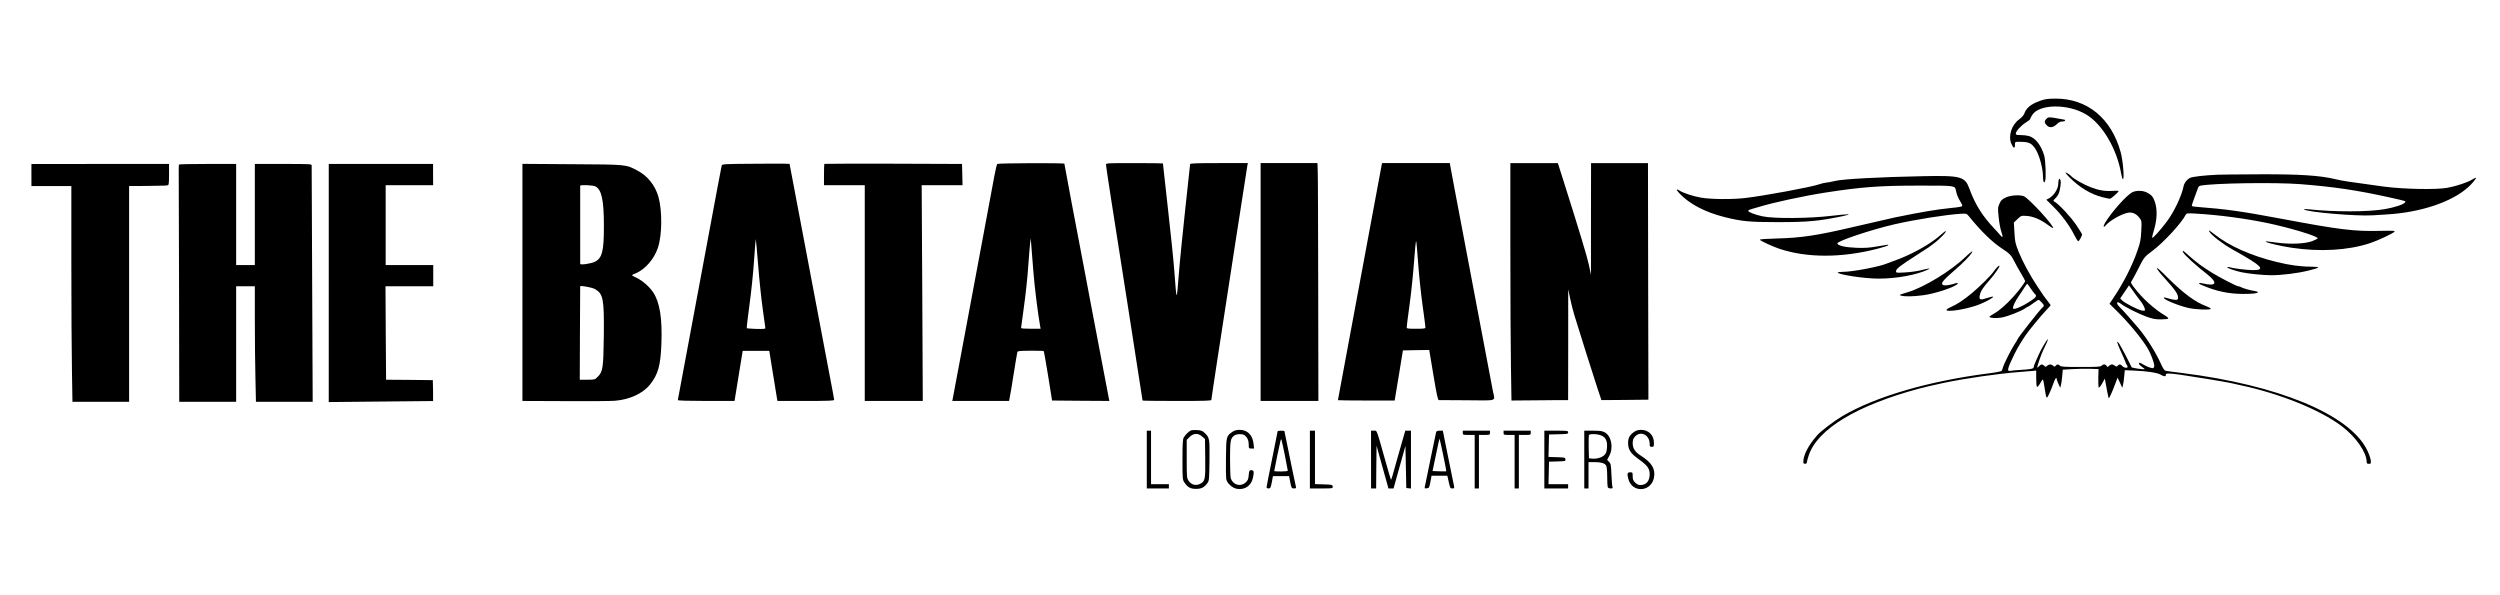 <?xml version="1.0" encoding="UTF-8" standalone="no"?>
<svg xmlns="http://www.w3.org/2000/svg" version="1.0" width="2943pt" height="700pt" viewBox="0 0 2943 700" preserveAspectRatio="xMidYMid meet">
  <g transform="translate(0,700) scale(0.1,-0.1)" fill="#000000" stroke="none">
    <path d="M24015 5813 c-107 -38 -162 -84 -185 -150 -7 -20 -30 -45 -59 -67 -91 -65 -133 -198 -93 -290 25 -55 42 -59 42 -11 0 38 -3 37 85 35 85 -2 118 -21 161 -92 43 -70 84 -224 84 -315 0 -62 12 -89 25 -55 13 35 6 246 -11 302 -36 121 -104 208 -181 229 -21 6 -64 11 -95 11 -49 0 -58 3 -58 18 0 27 63 96 120 131 28 17 50 35 50 41 0 6 10 26 23 46 82 130 416 135 631 9 192 -112 366 -405 417 -702 6 -35 15 -63 20 -63 19 0 1 219 -27 320 -110 399 -396 632 -770 629 -89 -1 -122 -5 -179 -26z"></path>
    <path d="M24090 5600 c-27 -27 -25 -46 6 -77 32 -32 75 -26 119 17 21 21 41 30 63 30 18 0 32 5 32 10 0 6 -1 10 -2 10 -2 1 -39 7 -83 15 -104 19 -111 19 -135 -5z"></path>
    <path d="M8838 5072 c-310 -2 -337 -4 -342 -20 -3 -9 -71 -370 -151 -802 -81 -432 -180 -965 -221 -1185 -41 -220 -86 -461 -100 -535 -13 -74 -29 -157 -34 -183 -6 -26 -10 -52 -10 -57 0 -6 129 -10 334 -10 l333 0 48 295 48 295 156 0 157 0 38 -237 c21 -131 43 -264 48 -295 l10 -58 334 0 c261 0 334 3 334 13 0 6 -25 143 -56 302 -30 160 -79 418 -109 575 -239 1257 -347 1831 -353 1863 l-7 38 -60 2 c-33 1 -212 1 -397 -1z m87 -1193 c13 -167 37 -400 54 -517 17 -118 31 -219 31 -225 0 -9 -31 -11 -107 -9 -60 2 -110 6 -112 8 -3 2 12 127 32 277 21 149 45 386 54 524 9 139 19 251 20 249 2 -2 15 -140 28 -307z"></path>
    <path d="M9704 5071 c-2 -2 -4 -60 -4 -128 l0 -123 240 0 240 0 0 -1270 0 -1270 342 0 341 0 -6 1270 -7 1270 240 0 241 0 -3 125 -3 125 -808 3 c-445 1 -811 0 -813 -2z"></path>
    <path d="M11740 5070 c-5 -3 -21 -69 -35 -145 -14 -77 -77 -416 -140 -752 -63 -337 -167 -891 -230 -1230 -63 -340 -117 -628 -120 -640 l-5 -23 334 0 335 0 10 53 c6 28 27 153 46 277 20 124 38 233 41 243 5 15 21 17 137 18 132 1 169 0 175 -6 2 -2 25 -133 51 -292 l46 -288 338 -3 337 -2 -5 22 c-3 13 -46 237 -95 498 -50 261 -103 545 -120 630 -16 85 -54 286 -84 445 -30 160 -94 493 -141 740 -47 248 -85 454 -85 458 0 10 -775 7 -790 -3z m425 -1267 c13 -171 53 -498 80 -645 l5 -28 -115 0 c-63 0 -115 3 -115 8 0 4 15 118 34 252 19 135 42 346 50 470 9 124 19 250 23 280 l7 55 7 -90 c4 -49 15 -185 24 -302z"></path>
    <path d="M13020 5060 c0 -21 64 -437 256 -1655 14 -88 31 -200 39 -250 7 -49 41 -264 74 -477 34 -213 61 -390 61 -393 0 -3 182 -5 405 -5 333 0 405 2 405 13 0 8 32 218 70 468 39 250 134 864 210 1364 77 501 142 920 145 933 l5 22 -340 0 c-276 0 -340 -3 -340 -13 0 -8 -25 -240 -56 -518 -30 -277 -66 -632 -78 -789 -25 -318 -24 -320 -52 50 -8 113 -42 443 -75 733 -32 291 -59 530 -59 533 0 2 -151 4 -335 4 -330 0 -335 0 -335 -20z"></path>
    <path d="M14840 3680 l0 -1400 340 0 340 0 -2 1313 c-1 721 -3 1351 -6 1400 l-3 87 -335 0 -334 0 0 -1400z"></path>
    <path d="M16265 5058 c-3 -13 -61 -324 -129 -693 -69 -368 -184 -986 -255 -1371 -72 -386 -131 -703 -131 -705 0 -2 150 -4 334 -4 l334 0 49 295 48 295 155 3 155 2 49 -295 c41 -244 52 -295 65 -295 9 0 159 -1 334 -2 363 -3 327 -16 302 105 -8 40 -53 277 -100 527 -47 250 -153 808 -235 1240 -82 432 -155 815 -161 853 l-12 67 -399 0 -398 0 -5 -22z m429 -1153 c10 -137 33 -360 52 -495 19 -135 34 -253 34 -262 0 -16 -12 -18 -110 -18 -102 0 -110 1 -110 19 0 11 15 132 34 268 19 136 42 362 52 500 10 139 21 250 25 245 3 -4 14 -119 23 -257z"></path>
    <path d="M17780 4078 c0 -552 3 -1181 7 -1398 l6 -395 231 2 c127 2 277 3 334 3 l102 0 1 653 0 652 23 -110 c13 -60 35 -150 51 -200 46 -152 223 -712 271 -858 l46 -137 276 2 277 3 0 110 c0 61 -1 687 -3 1393 l-2 1282 -335 0 -335 0 -1 -657 0 -658 -24 115 c-21 99 -114 406 -316 1043 l-50 157 -279 0 -280 0 0 -1002z"></path>
    <path d="M370 4940 l0 -130 235 0 235 0 0 -902 c0 -497 3 -1068 7 -1270 l6 -368 334 0 333 0 0 1270 0 1270 200 1 c110 1 209 3 220 4 11 1 27 3 35 4 12 1 15 22 15 126 l0 125 -810 0 -810 -1 0 -129z"></path>
    <path d="M2107 5063 c-3 -5 -4 -62 -3 -128 1 -66 3 -693 4 -1392 l2 -1273 335 0 335 0 0 680 0 680 110 0 110 0 0 -402 c0 -222 3 -528 7 -680 l6 -278 334 0 334 0 -6 1383 c-3 760 -6 1390 -6 1400 1 16 -21 17 -334 17 l-335 0 0 -595 0 -595 -110 0 -110 0 0 595 0 595 -334 0 c-184 0 -337 -3 -339 -7z"></path>
    <path d="M3870 3669 l0 -1402 613 6 c336 3 613 6 615 6 1 1 1 56 0 124 l-3 122 -275 3 -275 2 -4 550 -3 550 281 0 281 0 0 125 0 125 -280 0 -280 0 0 470 0 470 280 0 279 0 -1 125 0 125 -614 0 -614 0 0 -1401z"></path>
    <path d="M6150 3676 l0 -1396 498 -2 c273 -2 538 0 588 4 177 14 332 86 416 191 96 122 124 223 134 479 11 304 -19 488 -97 607 -44 65 -124 136 -191 168 -32 15 -58 30 -58 33 0 3 19 13 43 22 112 47 217 167 262 302 50 148 52 436 6 599 -40 137 -128 247 -249 310 -137 72 -122 70 -769 74 l-583 4 0 -1395z m860 1129 c72 -37 99 -162 99 -460 1 -302 -20 -384 -107 -427 -50 -23 -172 -40 -172 -24 -1 15 -1 909 0 919 0 14 150 8 180 -8z m-8 -1207 c100 -56 111 -115 106 -558 -5 -376 -11 -415 -73 -477 -32 -32 -35 -33 -121 -33 l-89 0 2 547 c1 302 3 550 3 552 1 13 137 -12 172 -31z"></path>
    <path d="M24360 4914 c116 -118 251 -200 388 -235 41 -10 81 -19 89 -19 15 0 103 78 103 91 0 4 -33 5 -72 2 -89 -6 -161 6 -265 46 -73 29 -195 98 -218 125 -15 17 -58 46 -69 46 -6 0 14 -25 44 -56z"></path>
    <path d="M26100 4943 c-153 -7 -291 -23 -319 -37 -38 -20 -68 -59 -76 -99 -24 -118 -114 -306 -202 -422 -77 -100 -159 -192 -167 -184 -3 3 3 32 13 65 45 140 51 266 16 364 -19 54 -38 76 -90 103 -50 26 -127 27 -175 3 -68 -36 -244 -234 -319 -359 -25 -42 -20 -64 7 -31 48 59 196 141 270 151 48 6 92 -15 128 -62 26 -35 27 -37 21 -153 -5 -102 -10 -132 -45 -232 -60 -176 -164 -380 -282 -556 l-47 -70 76 -75 c143 -139 309 -339 377 -456 33 -56 74 -165 74 -198 0 -13 -6 -25 -12 -28 -17 -5 -74 15 -118 42 -40 24 -50 26 -50 9 0 -7 16 -24 35 -37 20 -13 34 -25 33 -26 -11 -7 -152 13 -155 22 -9 25 -127 250 -145 276 -36 51 -31 20 14 -80 25 -54 51 -114 58 -133 7 -19 17 -40 22 -46 21 -29 -31 -32 -57 -4 -22 24 -38 25 -55 5 -11 -13 -15 -13 -33 0 -28 20 -46 19 -70 -2 -18 -17 -19 -17 -28 0 -12 21 -42 22 -59 2 -10 -13 -50 -15 -245 -15 -195 0 -235 2 -245 15 -16 19 -34 19 -50 0 -12 -14 -15 -14 -30 0 -22 19 -49 19 -71 -1 -17 -15 -19 -15 -34 0 -22 21 -38 20 -60 -4 -10 -11 -20 -19 -22 -17 -6 6 47 159 71 207 35 69 57 122 53 127 -6 5 -82 -123 -105 -177 -11 -25 -29 -66 -41 -92 -11 -26 -21 -53 -21 -61 0 -18 -32 -24 -160 -32 -52 -3 -105 -8 -117 -11 -41 -8 -31 29 50 196 23 47 58 110 78 140 19 30 42 65 50 77 34 52 183 234 238 291 34 35 61 66 61 69 0 2 -15 23 -33 46 -38 48 -47 60 -124 177 -87 131 -170 284 -219 404 -40 101 -44 119 -50 228 l-7 118 43 41 c43 41 43 41 109 37 76 -5 166 -43 252 -108 29 -22 55 -37 57 -35 20 19 -287 354 -344 375 -50 19 -155 12 -212 -15 -45 -21 -56 -32 -74 -72 -20 -45 -21 -54 -10 -159 6 -61 20 -137 31 -169 23 -66 19 -82 -11 -45 -11 14 -43 50 -72 80 -143 152 -224 283 -292 468 -52 144 -99 157 -544 148 -510 -10 -943 -33 -1037 -56 -45 -11 -92 -20 -106 -20 -13 0 -50 -9 -83 -20 -96 -33 -640 -134 -869 -161 -153 -18 -407 -16 -524 5 -94 17 -206 54 -249 82 -40 27 -42 10 -3 -31 118 -126 301 -222 530 -280 204 -51 293 -60 626 -60 361 0 487 12 770 71 127 27 71 28 -138 3 -258 -31 -675 -34 -807 -6 -93 20 -170 50 -170 66 0 6 19 15 43 21 23 6 62 17 87 25 155 49 536 131 785 169 419 65 636 81 1096 81 432 0 422 1 434 -58 9 -46 25 -86 52 -129 13 -21 23 -43 23 -51 0 -9 -36 -16 -129 -25 -71 -7 -194 -23 -273 -37 -124 -21 -196 -35 -393 -75 -46 -10 -290 -66 -480 -110 -428 -101 -621 -130 -897 -137 -141 -4 -215 -9 -211 -16 8 -13 154 -81 228 -105 324 -109 732 -109 1150 -2 66 17 124 35 130 41 12 12 11 12 -128 -12 -96 -17 -149 -20 -247 -16 -129 5 -220 26 -220 52 0 28 398 161 670 224 234 54 608 114 778 124 72 4 72 4 100 -29 140 -174 275 -305 391 -381 83 -53 111 -82 140 -143 15 -30 50 -95 79 -143 29 -48 52 -91 52 -95 0 -15 -71 -110 -137 -183 -85 -94 -162 -162 -230 -201 -29 -16 -53 -33 -53 -38 0 -14 82 -19 144 -8 68 12 229 75 274 107 17 12 33 21 36 21 4 0 31 18 61 40 30 22 58 40 63 40 12 0 62 -54 62 -67 0 -6 -7 -17 -17 -24 -32 -27 -293 -360 -293 -374 0 -4 -16 -31 -36 -60 -39 -60 -128 -236 -137 -275 -4 -14 -10 -30 -14 -36 -5 -6 -69 -19 -143 -28 -715 -91 -1341 -274 -1734 -506 -94 -56 -247 -171 -291 -221 -109 -121 -173 -248 -166 -326 2 -19 41 -16 41 2 0 9 9 45 21 80 100 311 565 593 1304 791 72 19 147 36 280 65 265 56 643 110 903 130 70 5 142 11 160 13 l32 4 0 -94 c0 -51 4 -95 10 -99 5 -3 23 18 39 46 34 60 31 64 52 -71 19 -120 22 -123 53 -54 15 32 37 87 49 122 19 54 37 80 37 53 0 -5 10 -31 21 -58 l22 -48 8 30 c5 17 12 64 15 107 l7 76 121 7 c66 4 161 5 210 3 l90 -3 -3 -102 c-1 -56 1 -108 5 -114 4 -7 20 11 40 46 l32 58 7 -39 c13 -77 35 -188 39 -192 5 -5 40 72 76 168 l28 75 28 -60 27 -60 8 30 c5 17 12 63 15 104 l7 73 116 -5 c153 -7 269 -25 307 -48 39 -24 62 -24 60 -1 -1 19 28 20 169 1 103 -14 538 -85 590 -97 22 -5 76 -17 120 -27 463 -98 936 -289 1189 -480 168 -126 295 -308 296 -422 0 -18 6 -23 26 -23 25 0 26 2 22 44 -3 24 -23 79 -44 121 -208 417 -1045 763 -2184 905 -91 11 -174 22 -186 25 -15 3 -32 28 -58 87 -59 130 -160 291 -256 408 -59 71 -191 220 -226 254 -52 50 -37 80 17 37 45 -35 194 -110 289 -146 80 -29 108 -35 177 -35 45 0 85 4 88 10 3 5 -15 22 -41 37 -123 73 -268 204 -360 327 -42 55 -44 60 -29 80 8 11 42 75 76 141 69 137 70 139 165 210 133 100 339 322 393 424 12 22 15 22 124 16 263 -15 572 -56 839 -111 267 -56 595 -155 592 -180 -1 -5 -31 -20 -65 -33 -88 -32 -261 -39 -419 -17 -131 18 -141 19 -119 6 24 -14 175 -48 292 -66 337 -51 667 -32 926 53 87 28 272 115 289 135 9 12 -17 13 -171 10 -306 -7 -477 14 -1157 142 -469 88 -652 114 -993 140 -32 2 -61 7 -64 10 -4 3 10 48 30 99 19 50 38 102 42 114 3 13 16 25 28 27 153 30 878 41 1177 18 384 -30 666 -71 1035 -153 222 -49 210 -46 195 -64 -20 -24 -119 -56 -235 -77 -195 -34 -599 -35 -905 -1 -30 3 -52 2 -48 -2 30 -32 612 -82 808 -70 47 3 126 8 175 11 391 24 751 144 946 316 42 36 102 108 96 114 -3 3 -24 -6 -47 -21 -50 -32 -189 -78 -290 -96 -130 -24 -516 -16 -745 14 -421 57 -493 68 -575 88 -178 43 -417 59 -890 57 -239 -1 -464 -3 -500 -5z m-2197 -1335 c19 -29 41 -59 50 -67 29 -24 19 -40 -57 -90 -90 -59 -183 -98 -197 -84 -12 12 26 94 73 158 16 22 42 61 58 88 16 26 32 47 34 47 3 0 21 -24 39 -52z m1285 -138 c35 -43 62 -93 62 -116 0 -13 -6 -15 -37 -9 -47 8 -205 90 -233 120 l-21 22 52 77 52 77 49 -68 c26 -38 61 -84 76 -103z"></path>
    <path d="M24236 4885 c-3 -9 -6 -30 -6 -46 0 -63 -52 -143 -113 -176 l-28 -14 83 -82 c96 -95 188 -218 244 -329 21 -43 43 -78 49 -78 10 0 45 62 45 80 0 5 -31 55 -69 112 -64 95 -204 245 -256 274 -18 10 -17 12 16 45 26 27 37 49 47 95 14 70 15 104 3 122 -7 11 -10 10 -15 -3z"></path>
    <path d="M26008 4274 c23 -43 162 -149 277 -213 344 -191 393 -241 238 -241 -69 0 -238 21 -285 36 -10 3 -18 1 -18 -4 0 -9 87 -39 163 -56 73 -17 261 -36 352 -36 127 0 311 23 437 54 140 35 151 45 50 46 -133 0 -267 18 -422 56 -297 73 -554 186 -725 321 -70 54 -79 60 -67 37z"></path>
    <path d="M22845 4234 c-123 -111 -353 -237 -560 -309 -27 -9 -59 -21 -70 -26 -87 -38 -406 -99 -519 -99 -37 0 -65 -4 -62 -9 16 -26 320 -71 481 -71 210 0 445 43 580 106 43 19 13 17 -80 -7 -44 -11 -128 -23 -187 -26 -104 -6 -108 -5 -108 14 0 28 55 70 240 188 85 54 157 101 160 104 3 4 20 17 37 29 71 50 170 153 146 152 -4 -1 -30 -21 -58 -46z"></path>
    <path d="M25700 4029 c20 -36 144 -149 283 -258 95 -74 111 -121 42 -121 -20 0 -56 5 -80 11 -60 15 -79 6 -30 -15 174 -75 317 -106 496 -106 111 0 169 7 169 20 0 5 -19 11 -42 15 -50 7 -135 32 -160 46 -10 5 -23 9 -29 9 -19 0 -221 104 -315 163 -111 69 -178 118 -266 197 -71 64 -85 72 -68 39z"></path>
    <path d="M23140 3977 c-173 -166 -489 -359 -680 -416 -110 -34 -108 -33 -80 -41 40 -13 147 -11 263 5 140 18 380 99 402 135 8 13 -1 13 -59 -5 -63 -19 -115 -19 -122 -1 -9 23 22 58 147 166 103 89 178 166 202 206 17 29 -11 11 -73 -49z"></path>
    <path d="M23509 3853 c-14 -15 -33 -39 -41 -51 -27 -41 -161 -174 -249 -248 -96 -81 -177 -135 -256 -170 -173 -77 157 -42 347 36 85 35 167 83 152 88 -7 2 -39 -6 -72 -17 -76 -26 -94 -21 -85 28 10 53 35 93 126 195 55 64 111 145 107 156 -2 6 -15 -2 -29 -17z"></path>
    <path d="M25391 3841 c5 -15 42 -63 82 -106 133 -147 167 -195 167 -239 0 -22 -4 -26 -31 -26 -16 0 -53 7 -80 16 -27 9 -52 14 -56 11 -17 -18 165 -94 292 -123 87 -19 259 -25 261 -9 1 6 -24 19 -55 31 -128 47 -271 153 -453 335 -92 93 -133 128 -127 110z"></path>
    <path d="M14020 1933 c-24 -9 -70 -55 -86 -85 -11 -21 -14 -79 -14 -261 0 -226 1 -235 23 -267 38 -57 71 -75 137 -75 63 0 95 16 134 69 20 26 21 43 24 263 3 259 1 270 -54 324 -29 28 -42 33 -91 36 -32 1 -65 0 -73 -4z m132 -72 l33 -29 3 -226 c3 -253 -1 -273 -63 -303 -49 -24 -102 -9 -132 36 -22 33 -23 41 -23 258 l0 225 34 34 c46 46 101 48 148 5z"></path>
    <path d="M14510 1918 c-74 -50 -75 -55 -78 -301 -2 -122 0 -237 3 -255 9 -51 73 -109 129 -117 92 -14 167 38 186 132 15 70 11 88 -20 88 -23 0 -25 -4 -30 -58 -5 -51 -10 -63 -38 -88 -58 -52 -144 -29 -173 48 -5 13 -9 116 -9 229 0 219 5 245 52 278 27 19 96 20 118 3 34 -26 50 -62 50 -109 0 -47 1 -48 31 -48 l32 0 -6 55 c-11 103 -72 165 -164 165 -35 0 -60 -7 -83 -22z"></path>
    <path d="M19240 1918 c-55 -38 -74 -72 -74 -131 0 -81 27 -122 125 -193 104 -75 129 -110 129 -176 0 -82 -40 -128 -111 -128 -20 0 -40 10 -60 29 -24 24 -29 38 -29 75 0 44 -1 46 -30 46 -34 0 -38 -16 -20 -82 46 -163 265 -151 300 16 21 104 -23 179 -157 264 -66 42 -93 85 -93 145 0 34 6 53 25 75 64 76 175 24 175 -83 0 -31 3 -35 25 -35 23 0 25 3 25 48 0 88 -63 152 -151 152 -31 0 -57 -7 -79 -22z"></path>
    <path d="M13500 1590 l0 -340 130 0 130 0 0 25 0 25 -105 0 -105 0 0 315 0 315 -25 0 -25 0 0 -340z"></path>
    <path d="M15040 1922 c0 -5 -29 -151 -65 -326 -36 -174 -65 -324 -65 -332 0 -8 10 -14 24 -14 21 0 25 7 38 73 l13 72 95 0 95 0 14 -72 c14 -70 16 -73 44 -73 22 0 27 4 23 18 -3 9 -23 105 -45 212 -22 107 -51 251 -65 319 -14 68 -26 125 -26 127 0 2 -18 4 -40 4 -22 0 -40 -4 -40 -8z m85 -280 c19 -95 35 -178 35 -183 0 -5 -36 -9 -80 -9 -44 0 -80 2 -80 4 0 12 71 353 76 366 8 20 8 21 49 -178z"></path>
    <path d="M15420 1590 l0 -340 136 0 c135 0 135 0 132 23 -3 21 -8 22 -105 25 l-103 3 0 314 0 315 -30 0 -30 0 0 -340z"></path>
    <path d="M16140 1590 l0 -340 30 0 30 0 2 251 3 252 70 -252 70 -251 30 0 30 0 70 251 70 250 5 -248 5 -248 28 -3 27 -3 0 340 0 341 -34 0 -33 0 -68 -237 c-37 -131 -74 -262 -82 -291 -8 -30 -17 -52 -19 -49 -2 2 -31 100 -64 218 -111 393 -98 359 -136 359 l-34 0 0 -340z"></path>
    <path d="M16906 1913 c-3 -10 -30 -142 -61 -293 -30 -151 -60 -294 -65 -317 -13 -56 -14 -55 17 -51 26 3 29 8 42 76 l13 72 93 0 93 0 17 -75 c15 -69 18 -75 42 -75 22 0 25 3 20 28 -3 15 -34 168 -69 339 l-63 313 -37 0 c-26 0 -38 -5 -42 -17z m83 -268 c22 -105 38 -191 37 -193 -2 -1 -39 -2 -83 0 l-79 3 40 192 c22 106 41 192 42 190 2 -2 21 -88 43 -192z"></path>
    <path d="M17220 1905 c0 -24 2 -25 70 -25 l70 0 0 -315 0 -315 25 0 25 0 0 315 0 315 65 0 c63 0 65 1 65 25 l0 25 -160 0 -160 0 0 -25z"></path>
    <path d="M17700 1905 c0 -24 2 -25 65 -25 l65 0 0 -315 0 -315 25 0 25 0 0 315 0 315 70 0 c68 0 70 1 70 25 l0 25 -160 0 -160 0 0 -25z"></path>
    <path d="M18180 1590 l0 -340 140 0 140 0 0 25 0 25 -115 0 -116 0 3 133 3 132 98 3 c95 3 98 3 95 25 -3 21 -8 22 -101 25 l-98 3 3 132 3 132 113 3 c104 2 112 4 112 22 0 19 -7 20 -140 20 l-140 0 0 -340z"></path>
    <path d="M18650 1590 l0 -340 25 0 25 0 0 155 0 155 69 0 c76 0 117 -11 137 -38 9 -11 13 -53 14 -129 0 -61 3 -118 6 -127 4 -10 18 -16 36 -16 21 0 27 4 21 13 -4 6 -10 71 -13 144 -5 120 -7 134 -28 156 l-23 24 26 48 c51 97 24 234 -55 276 -27 15 -56 19 -137 19 l-103 0 0 -340z m199 284 c55 -22 75 -67 68 -148 -5 -51 -10 -65 -36 -88 -31 -27 -92 -43 -147 -36 l-29 3 -3 129 c-1 72 0 136 2 143 7 18 96 17 145 -3z"></path>
  </g>
</svg>
